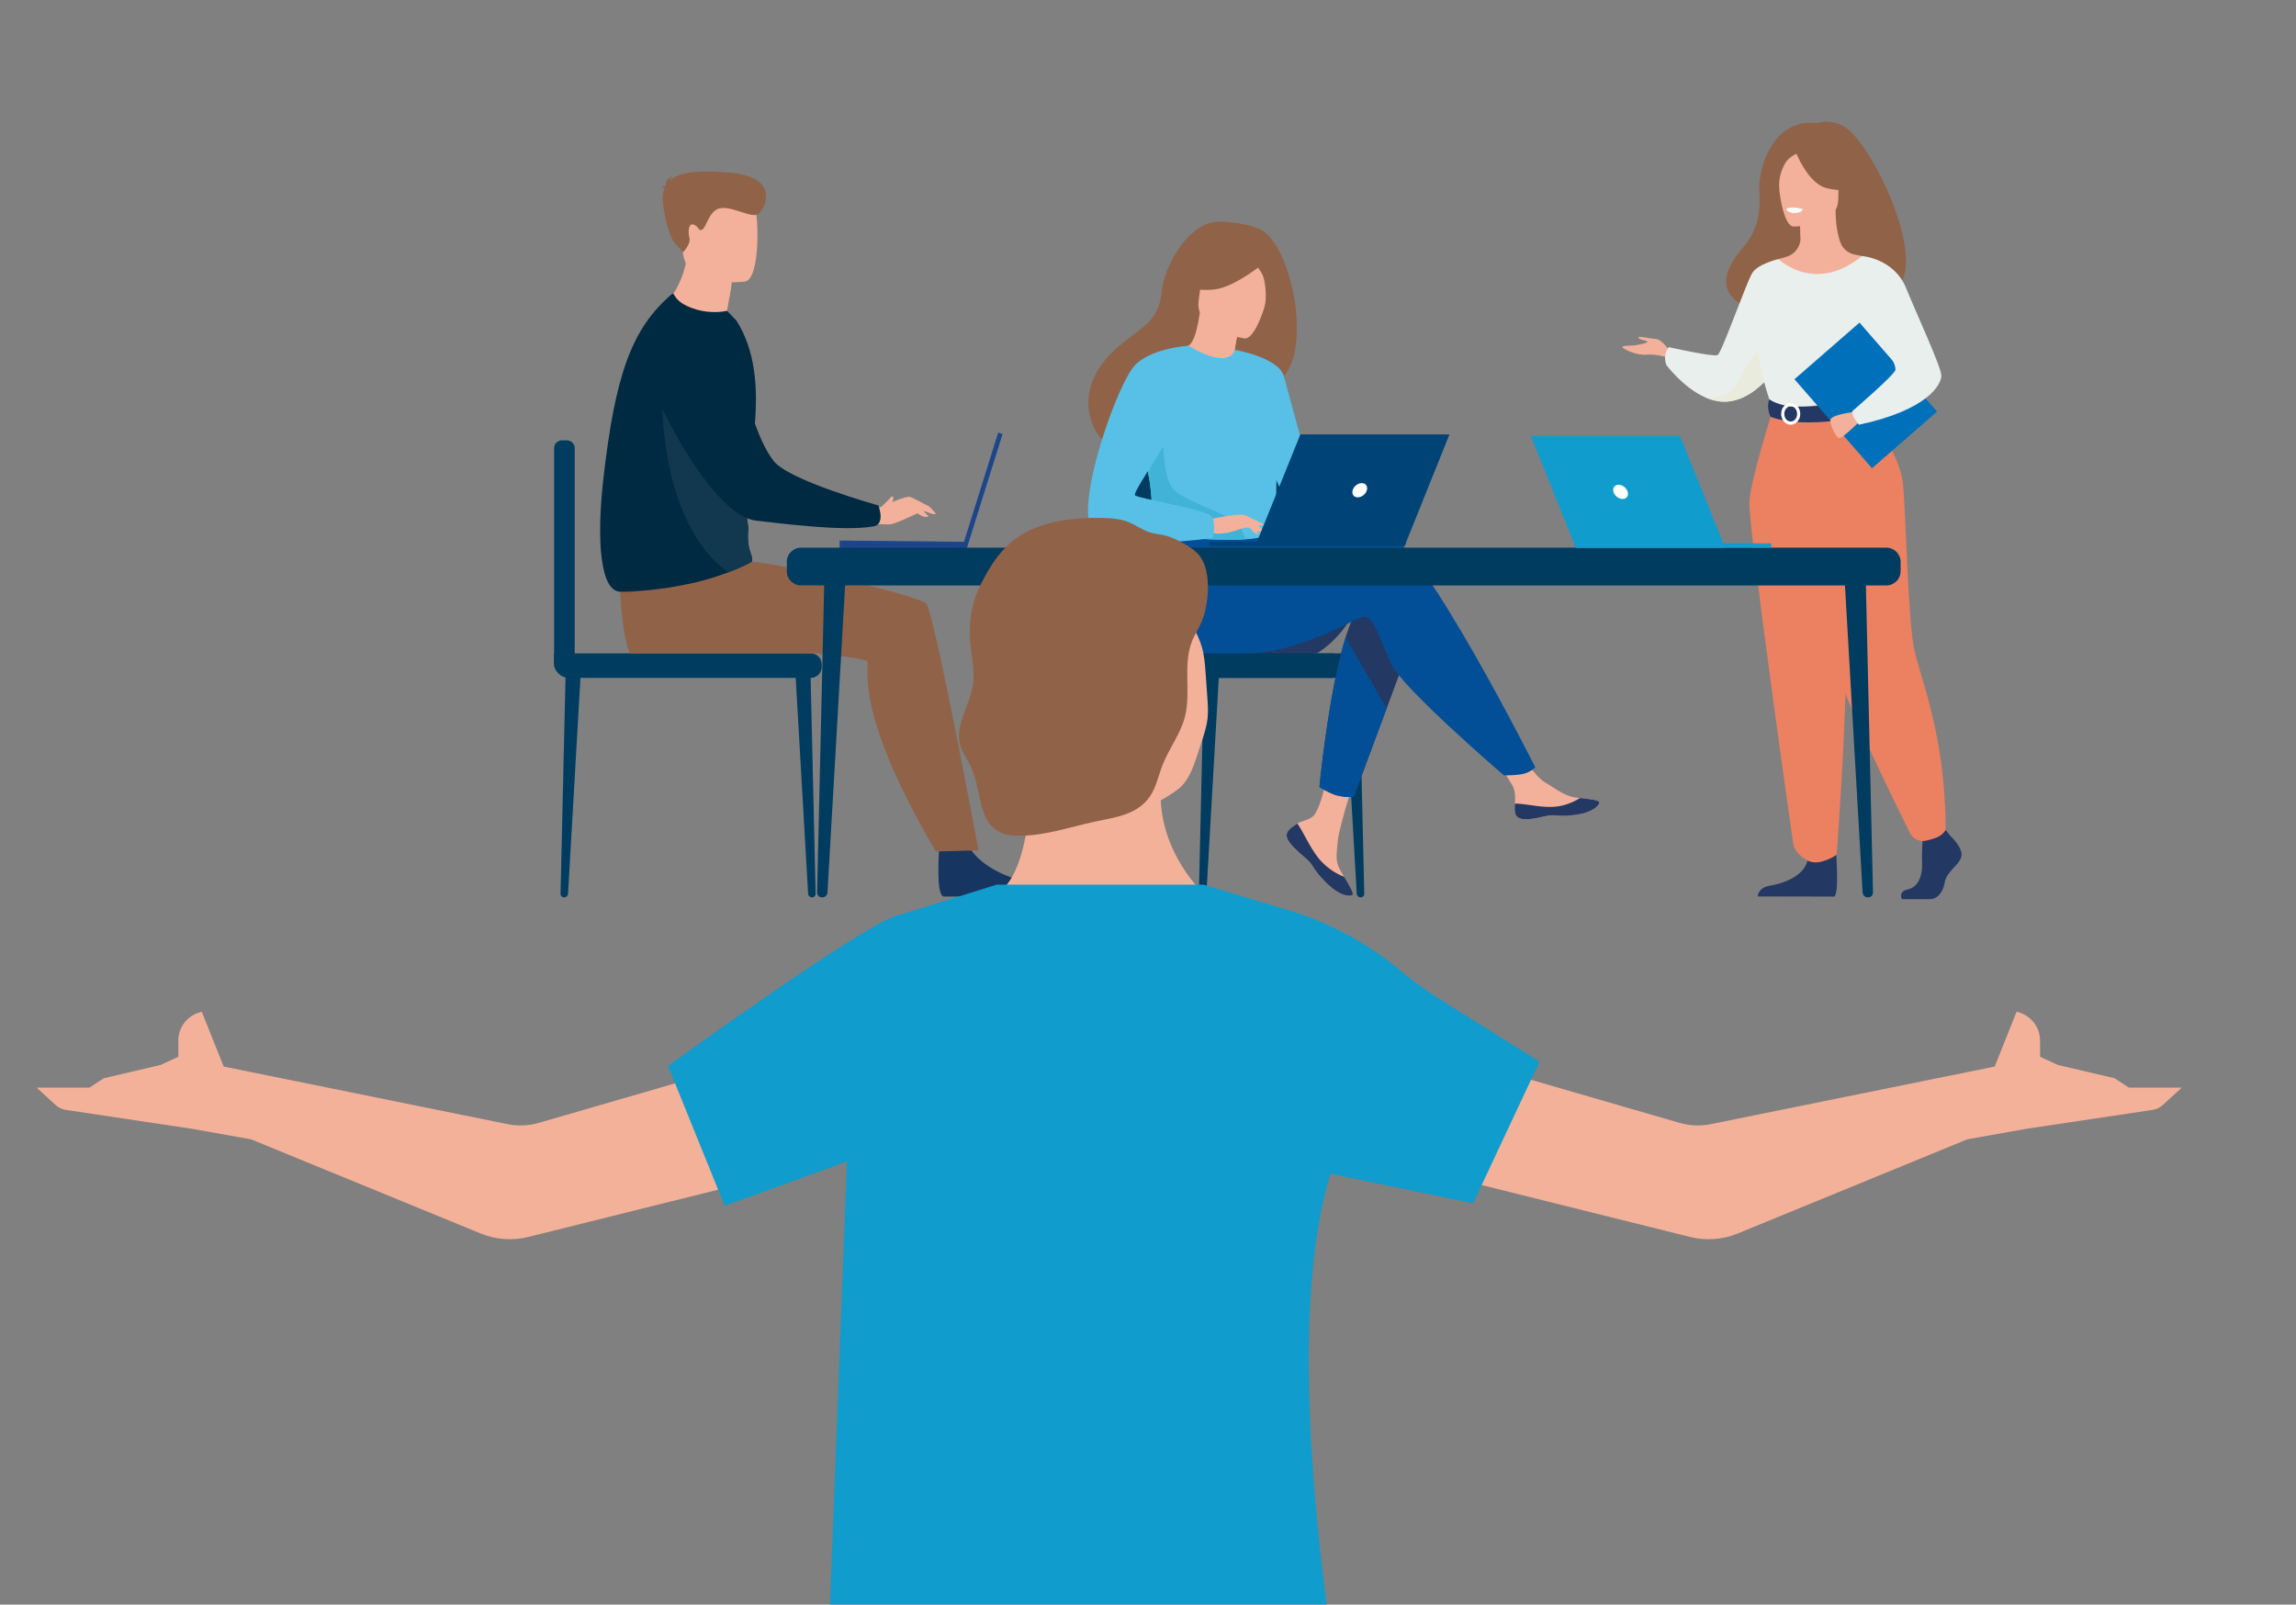 <?xml version="1.0" encoding="UTF-8"?>
<svg xmlns="http://www.w3.org/2000/svg" xmlns:xlink="http://www.w3.org/1999/xlink" id="Layer_1" viewBox="0 0 1144.47 800">
  <rect x="0" y="0" width="1144.47" height="800" fill="#808080" stroke="none"/>
  <defs>
    <style>.cls-1,.cls-2{fill:none;}.cls-3{fill:#f4b19a;}.cls-4{fill:#f3b09a;}.cls-5{fill:#004376;}.cls-6{fill:#003b60;}.cls-7{fill:#002942;}.cls-8{fill:#024f97;}.cls-9{fill:#0070ba;}.cls-10{fill:#ebf3fa;}.cls-11{fill:#e9ebdc;}.cls-12{fill:#e9efec;}.cls-13{fill:#ec8161;}.cls-14{fill:#fff;}.cls-15{fill:#906248;}.cls-16{fill:#109ccc;}.cls-17{fill:#163560;}.cls-18{fill:#233862;}.cls-19{fill:#40b3d7;}.cls-20{fill:#11384f;}.cls-21{fill:#1c468a;}.cls-22{fill:#58c0e6;}.cls-2{clip-path:url(#clippath);}</style>
    <clipPath id="clippath">
      <rect class="cls-1" width="1144.47" height="800"></rect>
    </clipPath>
  </defs>
  <g class="cls-2">
    <path class="cls-15" d="m918.71,62.8c-7.32-3.8-13.18-1.41-13.18-1.41-22.38-2.63-28.91,23.48-28.61,32.46.3,8.98,1.33,18.63-8.67,30.3-28.88,33.71,31.6,35.19,31.6,35.19.51-26.93,32.79-17.1,31.38-14.38,41.38,9.93,4.12-73.53-12.52-82.17Z"></path>
    <path class="cls-4" d="m832.36,175.07s-3.94-5.99-7.11-6.11c-3.17-.12-9.05-1.76-8.58-.59.47,1.17,4.11,1.29,4.46,2,.35.7-5.41,1.76-7.05,1.88-1.64.12-5.52,0-5.41.82.12.82,6.99,4.23,11.84,3.76,4.85-.47,10.84,1.41,10.84,1.41l1-3.17Z"></path>
    <path class="cls-12" d="m889.29,177.01s-2.14,4.24-6.02,9.11c-4.68,5.86-11.89,12.63-20.95,13.96-4.33.64-8.56-.29-12.44-2.02-.01,0-.01,0-.01,0-11-4.88-19.27-16.11-19.27-16.11-1.94-5.29,1.23-8.87,1.23-8.87,0,0,22.21,5,24.32,3.94,2.11-1.06,14.45-36.6,17.39-41.07,2.94-4.47,12.95-6.79,12.95-6.79l2.8,47.85Z"></path>
    <path class="cls-11" d="m883.27,186.12c-4.68,5.86-11.89,12.63-20.95,13.96-4.33.64-8.56-.29-12.44-2.02.43.06,11.41,1.41,15.79-6.42,4.47-7.99,9.3-20.68,15.93-16.45,2.86,1.83,2.74,6.36,1.67,10.93Z"></path>
    <path class="cls-18" d="m972.15,416.73s6.78,6.18,5.45,10.58c-1.32,4.39-7.44,7.32-8.26,12.69-.83,5.37-4.13,8.3-7.11,8.3h-14.18s-2.19-3.78,3.1-4.92c5.29-1.14,7.28-7.45,6.95-13.31-.33-5.86.5-13.67.5-13.67l11.24-2.6,2.31,2.93Z"></path>
    <path class="cls-18" d="m914.79,419.36s2.44,26.2-.54,27.66l-38.07-.08s0-4.39,6.12-5.37c6.12-.98,16.86-4.56,18.68-12.53,1.82-7.97,13.82-9.68,13.82-9.68Z"></path>
    <path class="cls-4" d="m941.92,231.41c-7.83-17.57-12.63-22.61-11.71-28.07.68-4.06-2.07-75.68-2.07-75.68-.93-.29-2.79-.55-3.81-.77-3.21-.71-5.87-2.97-6.98-6.07-1.33-3.73-2.39-9.25-2.37-16.16l-1,.2-16.88,3.34s.38,5.31.4,10.31c0,.04,0,.08,0,.12.02,4.35-2.83,8.18-7,9.38-2.13.62-3.99,1.14-3.99,1.14,0,0-6.2,17.69-7.38,35.87-1.18,18.17,11.27,26.07-.09,62.39-11.6,37.09,67.23,13.7,62.9,3.99Z"></path>
    <path class="cls-4" d="m897.09,108.2s.38,5.31.4,10.31c9.44-.27,14.43-8.88,16.48-13.66l-16.88,3.34Z"></path>
    <path class="cls-4" d="m893.94,112.93s22.34.37,22.36-13.55c.02-13.92,2.91-23.24-11.36-24.07-14.26-.82-17.04,4.48-18.18,9.13-1.13,4.64,1.36,28.03,7.17,28.49Z"></path>
    <path class="cls-15" d="m894.77,74.98s6.12,16.33,15.51,18.74c9.39,2.41,13.46-.1,13.46-.1,0,0-7.2-5.72-8.7-15.71,0,0-15.66-10.71-20.27-2.93Z"></path>
    <path class="cls-15" d="m896.28,76.3s-4.54,1.7-6.4,5c-1.83,3.24-3.38,7.52-3.02,12.78,0,0-4.61-11.1.57-17.38,5.49-6.66,8.85-.4,8.85-.4Z"></path>
    <path class="cls-10" d="m898.8,104.3s-1.54,2.03-4.63,1.88c-2.48-.12-3.44-2.27-3.44-2.27,0,0,4.56-1.1,8.07.39Z"></path>
    <path class="cls-12" d="m944.08,159.34s.57,8,0,17.6c-.38,6.36-6.81,14.89-7.73,16.99-2.29,5.29-4.88,6.15-4.88,6.15l-19.99,4.9-7.03,1.72-22.17-6.62s-10.1-28.18-6.04-44.04c4.05-15.86,10.25-26.88,10.25-26.88,0,0,18.09,17.71,41.64-1.5l15.94,31.68Z"></path>
    <path class="cls-4" d="m938.23,179.54c-.38,6.36-.96,12.29-1.88,14.4-2.29,5.29-4.88,6.15-4.88,6.15l-19.99,4.9-8.68-2.55s28.98-4.39,25.77-29.33l9.65,6.44Z"></path>
    <path class="cls-13" d="m883.7,204.36s-10.98,34.17-11.68,45.8c-.7,11.63,20.98,165.25,21.86,170.61.82,5.05,7.1,8.27,7.1,8.27,0,0,2.89,1.7,7,.54,5.71-1.61,7.52-3.54,7.52-3.54,0,0,8.54-109.56,3.26-148.7-5.29-39.14-5.35-72.98-5.35-72.98h-29.7Z"></path>
    <path class="cls-13" d="m930.21,203.34s16.74,22.47,18.31,37.65c1.56,15.19,2.45,68.53,5.77,83.34,3.33,14.8,15.54,43.3,15.54,89.47,0,0-1.27,2.65-5.19,4.06-1.25.45-2.93.89-4.57,1.26-3.23.74-6.55-.84-8.03-3.81-8.26-16.63-34.57-70.28-35.92-81.41-.95-7.88-9.26-60.03-27.39-90.64-4.35-7.35,2.67-36.56,2.67-36.56l38.8-3.36Z"></path>
    <path class="cls-14" d="m898.31,104.67s-.39,1.64-4.47,1.39c0,0-3.43-.21-3.32-2.01,0,0,3.32-1.28,7.79.63Z"></path>
    <path class="cls-18" d="m881.95,199.08s4.41,3.49,13.16,3.66c10.46.21,36.37-2.67,36.37-2.67,0,0,1.15,3.22,1.1,6.61,0,0-31.65,7.98-49.98,1.17,0,0-2.36-4.45-.65-8.77Z"></path>
    <path class="cls-14" d="m892.6,211.76c-2.63,0-4.77-2.42-4.77-5.4s2.14-5.4,4.77-5.4,4.77,2.42,4.77,5.4-2.14,5.4-4.77,5.4Zm0-9.22c-1.76,0-3.19,1.71-3.19,3.82s1.43,3.82,3.19,3.82,3.19-1.71,3.19-3.82-1.43-3.82-3.19-3.82Z"></path>
    <rect class="cls-9" x="908.52" y="167.77" width="42.99" height="58.85" transform="translate(99.14 659.2) rotate(-41.05)"></rect>
    <path class="cls-4" d="m924.16,205.37s-11.88,1.39-11.84,4.21c.04,2.82,2.96,8.61,4.43,8.87,1.47.26,9.67-7.83,9.67-7.83l-2.25-5.25Z"></path>
    <path class="cls-12" d="m928.14,127.66s15.86,1.11,21.94,15.89c6.08,14.78,17.61,39.59,17.61,43.77s-6.44,17.04-41.05,24.44c0,0-3.58-3.77-3.36-6.74,0,0,21.6-18.55,21.54-20.72-.11-4.1-3.54-9.52-22.51-28.49-5.16-5.16,5.82-28.15,5.82-28.15Z"></path>
    <path class="cls-6" d="m599.48,447.4h-.16c-.96,0-1.74-.79-1.72-1.76l2.6-112.89,7.67-.9-6.54,113.79c-.06.98-.87,1.75-1.85,1.75Z"></path>
    <path class="cls-6" d="m554.77,447.4h-.16c-.96,0-1.74-.79-1.72-1.76l2.6-112.89,7.67-.9-6.54,113.79c-.06.98-.87,1.75-1.85,1.75Z"></path>
    <path class="cls-6" d="m678.15,447.4h.16c.96,0,1.74-.79,1.72-1.76l-2.6-112.89-7.67-.9,6.54,113.79c.06.98.87,1.75,1.85,1.75Z"></path>
    <path class="cls-6" d="m549.69,325.75v-77.36c0-13.61,11.03-24.65,24.65-24.65h55.73c13.61,0,24.65,11.03,24.65,24.65v80.31l-105.03-2.96Z"></path>
    <path class="cls-6" d="m549.69,325.75h115.01v12.21h-107.49c-4.15,0-7.52-3.37-7.52-7.52v-4.69h0Z"></path>
    <rect class="cls-6" x="590.71" y="325.75" width="92.36" height="12.21" rx="4.59" ry="4.59"></rect>
    <path class="cls-18" d="m674.44,306.47c-7.98,13.9-18.03,19.26-18.03,19.26h-41.78s65.9-29.86,59.81-19.26Z"></path>
    <path class="cls-4" d="m642.35,413.99c-1.09,1.25-1.23,2.64-.69,4.13,0,0,0,.01.01.02,1,2.75,4.29,5.83,8.11,8.9.49.39.92.75,1.3,1.09.1.09.2.17.29.26.08.07.15.14.23.2,3.57,3.29,2.22,4.04,8.63,10.71,7.3,7.6,12.33,7.74,13.76,7.04,1.21-.59-1.25-4.62-3.97-9.15-.13-.22-.26-.44-.4-.66-.36-.6-.72-1.21-1.08-1.82-3.19-5.45-2.37-8.01-1.62-16.13.62-6.59,10.26-36.84,10.26-36.84l-14-2.41s-4.22,24.09-8.86,27.79c-2.48,1.98-5.26,2-7.65,3.47-.17.1-.33.21-.5.31-1.36.9-2.74,1.83-3.83,3.08Z"></path>
    <path class="cls-18" d="m642.35,413.99c-1.09,1.25-1.23,2.64-.69,4.13,0,0,0,.01.01.02,1.22,2.75,4.43,5.81,8.13,8.87.48.4.91.77,1.29,1.11.1.09.2.17.29.26.08.07.15.14.23.2,3.57,3.29,2.22,4.04,8.63,10.71,7.3,7.6,12.33,7.74,13.76,7.04,1.21-.59-1.25-4.62-3.97-9.15-1.42-.52-8.03-3.2-13.02-9.59-4.4-5.61-7.33-12.82-10.33-17-.17.1-.33.21-.5.31-1.36.9-2.74,1.83-3.83,3.08Z"></path>
    <path class="cls-4" d="m755.23,405.25c.86,4.32,7.02,3.6,13.91,1.92,6.88-1.68,5.25.32,15.04-.77,9.79-1.08,12.76-4.74,13.06-6.19.27-1.29-4.57-1.75-9.76-2.35-.65-.07-1.31-.15-1.96-.23-5.86-.74-10.15-4.52-15.48-7.62-5.04-2.94-12.57-14.93-12.57-14.93l-13.43,1.06s7.05,10.71,9.77,15.36c1.6,2.74,1.52,6.36,1.32,9.15-.1,1.52-.2,3.07.1,4.59Z"></path>
    <path class="cls-18" d="m769.13,407.17c6.88-1.68,5.25.32,15.04-.77,9.79-1.08,12.76-4.74,13.06-6.19.27-1.29-4.57-1.75-9.76-2.35l-.05.1s-5.87,4.16-14.03,4.36c-6.64.16-13.68-1.74-18.27-1.67-.1,1.52-.2,3.07.1,4.59.86,4.32,7.02,3.6,13.91,1.92Z"></path>
    <path class="cls-18" d="m703.76,319.37l-12.56,33.79-16.39,44.11s-4.45.43-8.71-.8c-3.92-1.13-8.42-4.1-8.42-4.1,0,0,4.55-47.37,13.04-74.56,2.18-6.98,4.62-12.62,7.31-15.8,13.16-15.56,25.73,17.35,25.73,17.35Z"></path>
    <path class="cls-8" d="m690.99,265.71c-8.23-2.65-31.69.75-55.25,5.37l-4.93-8.14-50.9-3.98s-16.8,37.25-7.6,60.99c1.35,3.49,4.04,5.73,8.62,5.8,0,0,.74,0,.74,0,0,0,30.3-.02,40.14-.02,25.32,0,53.58-17.4,57.23-18.13,5.98-1.2,8.38,10.77,14.36,23.34,5.98,12.57,56.25,55.65,56.25,55.65,0,0,7.73.08,10.92-1.12,3.43-1.29,4.69-2.96,4.69-2.96,0,0-55.7-110.81-74.25-116.8Z"></path>
    <path class="cls-15" d="m628.8,114.71c-6.52-3.42-16.44-3.89-18.06-4.1-19.29-2.59-30.9,25.44-31.58,33.93-1.26,15.65-9.54,18.04-21.2,27.85-23.37,19.66-16.52,42.5-3.74,50.99,7.67,5.09,21.18,0,21.18,0,.19.13,36.96-20.56,55.09-30.54,27.17-3.86,14.91-69.4-1.7-78.12Z"></path>
    <path class="cls-4" d="m615.31,184.34c.08.05-8.92,3.12-14.94.46-5.66-2.5-9.95-11.81-9.86-11.82,2.58-.12,5.4-2.37,7.58-17.14l1.1.39,18.44,6.63s-1.34,5.92-2.2,11.55c-.73,4.73-1.12,9.26-.11,9.93Z"></path>
    <path class="cls-4" d="m617.62,162.86s-1.34,5.92-2.2,11.55c-10.59-1.91-14.75-12.46-16.24-18.18l18.44,6.63Z"></path>
    <path class="cls-4" d="m620.37,168.73s-25.22-3.39-22.87-19.06c2.35-15.68.68-26.67,16.88-25.17,16.2,1.5,18.43,7.95,18.92,13.37.49,5.42-6.3,31.34-12.93,30.86Z"></path>
    <path class="cls-15" d="m632.37,129.28s-16.15,13.91-27.13,15.04c-10.98,1.12-15.14-2.4-15.14-2.4,0,0,6.47-5.38,10.37-14.05,1.15-2.56,3.57-4.31,6.37-4.55,7.84-.68,22.71-.99,25.53,5.97Z"></path>
    <path class="cls-15" d="m622.28,128.03s5.4,5.22,7.1,9.1c1.64,3.74,2.13,12.68.83,16.23,0,0,8.42-16.37,3.65-24.32-5.05-8.43-11.58-1.01-11.58-1.01Z"></path>
    <path class="cls-22" d="m636.55,221.5c-.76,51.06-.21,40.39-5.79,45.23-1.35,1.17-5.13,1.86-10.11,2.19-15.66,1.04-43.18-1.54-44.23-4.43-3.61-10.01-1.06-13.12-4.07-28.45-.31-1.63-.7-3.39-1.16-5.32-2.51-10.53-4.96-14.11,3.96-31.02,8.08-15.32,16.48-27.75,17.23-27.31,21.32,12.66,23.04,2.02,23.04,2.02,0,0,21.5,22.18,21.13,47.08Z"></path>
    <path class="cls-8" d="m691.2,353.15l-16.39,44.11s-4.45.43-8.71-.8c-3.92-1.13-8.42-4.1-8.42-4.1,0,0,4.55-47.37,13.04-74.56l20.48,35.34Z"></path>
    <path class="cls-22" d="m615.42,174.41s21.94,3.72,24.52,13.17c2.58,9.45,17.74,64.98,17.74,64.98,0,0-11.15,2-16.31-3.15s-17.93-47.81-17.93-47.81l-8.02-27.19Z"></path>
    <path class="cls-19" d="m620.65,268.92c-15.66,1.04-43.18-1.54-44.23-4.43-3.61-10.01-1.06-13.12-4.07-28.45l7.55-21.26s-1.25,23.68,5.73,29.91c6.98,6.23,28.59,12.02,31.99,17.23,1.64,2.5,2.71,5,3.03,7.01Z"></path>
    <path class="cls-4" d="m602.71,258.96s15.45-3.44,17.94-2.07c2.49,1.37,8.58,6.36,9.35,8.1.76,1.74-5.55-1.32-7.6-1.87-1.33-.36-4.83.86-6.56,1.44-7.29,2.43-11.76,1.18-11.76,1.18l-1.36-6.78Z"></path>
    <path class="cls-22" d="m592.36,172.38s-20.74,1.28-27.92,11.29c-10.11,14.1-30.16,74.17-18.67,82.18,12.94,9.02,58.89,2.36,58.89,2.36,0,0,1.53-7.15-.6-10.61-2.13-3.46-36.7-9.04-38.3-10.64s19.95-31.12,19.95-35.91,6.64-38.69,6.64-38.69Z"></path>
    <path class="cls-4" d="m621.39,261.19s3.24,4.17,4.3,4.67c1.06.5,1.75.37,1.75.37l-2.18-3.93-3.86-1.12Z"></path>
    <path class="cls-4" d="m620.65,256.89l9.41,4.57s-.4.66-1.56.6c-1.16-.05-4.08-1.12-4.08-1.12l-3.77-4.05Z"></path>
    <polygon class="cls-5" points="625.69 272.26 700.12 272.26 722.51 216.58 648.2 216.58 625.69 272.26"></polygon>
    <polygon class="cls-5" points="701 270.09 602.71 270.09 602.71 272.26 700.12 272.26 701 270.09"></polygon>
    <path class="cls-14" d="m681.33,244.42c.56-1.96-.57-3.54-2.53-3.54s-4,1.59-4.56,3.54c-.56,1.96.57,3.54,2.53,3.54s4-1.59,4.56-3.54Z"></path>
    <path class="cls-6" d="m280.07,219.56h2.54c2.13,0,3.86,1.73,3.86,3.86v108.05c0,2.13-1.73,3.86-3.86,3.86h-2.55c-2.13,0-3.86-1.73-3.86-3.86v-108.05c0-2.13,1.73-3.86,3.86-3.86Z"></path>
    <path class="cls-6" d="m281.29,447.4h-.16c-.96,0-1.74-.79-1.72-1.76l2.6-112.89,7.67-.9-6.54,113.79c-.06.98-.87,1.75-1.85,1.75Z"></path>
    <path class="cls-6" d="m404.67,447.4h.16c.96,0,1.74-.79,1.72-1.76l-2.6-112.89-7.67-.9,6.54,113.79c.06.98.87,1.75,1.85,1.75Z"></path>
    <path class="cls-6" d="m404.12,325.75h-127.91v4.81c0,4.09,3.31,7.4,7.4,7.4h120.51c3.02,0,5.47-2.45,5.47-5.47v-1.27c0-3.02-2.45-5.47-5.47-5.47Z"></path>
    <path class="cls-17" d="m468.15,423.26s-1.88,23.41,2.31,23.72c.56.04,21.26.04,21.26.04l26.43-.15s-.17-6.37-7.9-7.71c-7.72-1.35-23.01-7.85-27.69-18.06-4.92-10.74-14.4,2.16-14.4,2.16Z"></path>
    <path class="cls-15" d="m309.17,295.03s.88,23,4.93,30.72h93.46s22.46,2.32,24.5,3.84c2.58,1.91-8.99,20.87,34.41,94.94l21.26-.54s-22.23-120.13-26.18-123.17c-5.91-4.55-75.05-20.38-86.89-20.72-11.84-.35-65.5,14.94-65.5,14.94Z"></path>
    <path class="cls-4" d="m361.57,158.73c7.21,4.47,7.62,13.37,7.62,13.37-17.59,4.55-43.19-14.98-43.19-14.98,0,0,11.32-7.61,15.52-24.33.21-.84.41-1.71.58-2.59.55-2.82.89-5.86.95-9.15l8.08,7.24,13.44,12.04s-.3,5-1.99,13.59c-.29,1.5-.63,3.11-1.01,4.82Z"></path>
    <path class="cls-7" d="m371.51,251.07c-.6,3.93.62,7.08,1.2,10,.23,1.11.36,2.2.26,3.27-.96,10.86,2.91,12.24,1.7,15.74,0,0-4.14,2.42-11.71,5.29-3.29,1.24-7.24,2.58-11.78,3.83-.24.06-.48.13-.72.19-17.58,4.75-36.07,5.77-41.29,5.63-9.98-.27-11.99-25.55-8.29-57.4,5.77-49.62,13.56-73.68,34.11-91.06,1.29-1.09.42,2.63,7.33,5.96,6.38,3.07,14.08,3.79,20.05,2.47l4.7,4.82c9.33,14.74,10.31,32.24,9.52,46.82-1.01,18.44-3.34,33.15-5.07,44.44Z"></path>
    <path class="cls-4" d="m364.57,140.32s.71-.75-.97,7.84c-14.88-4.31-19.73-11.89-21.72-16.92-.57-1.42,5.53-2.18,9.25-2.96l13.44,12.04Z"></path>
    <path class="cls-4" d="m371.49,140.36s-28.72,4.11-31-13.81c-2.29-17.92-7.53-29.46,10.71-32.85,18.24-3.38,22.68,3,24.9,8.8,2.22,5.8,2.81,36.33-4.6,37.86Z"></path>
    <rect class="cls-21" x="488.51" y="214.66" width="2.3" height="60.26" transform="translate(883.91 624.59) rotate(-162.63)"></rect>
    <rect class="cls-21" x="418.55" y="269.77" width="63.23" height="3.78" transform="translate(897.49 547.99) rotate(-179.41)"></rect>
    <path class="cls-15" d="m331.33,94.06c-.23-.27-.76-.49-1.96-.56,0,0,.96-.59,2.23-.61.26-1.66,1.17-4.59,4.03-5.28,0,0-1.54.81-1.76,2.57,3.33-3.37,10.44-5.79,30.06-4.08,25.85,2.25,17.2,18.74,13.83,20.69-3.36,1.95-11.75-3.53-17.99-3.09-6.24.45-7.5,9.45-9.63,10.67-2.13,1.22-1.28-.96-4.13-2.28-2.85-1.32-3.16,3.43-2.36,6.52.8,3.09-3.16,7.13-3.16,7.13l-3.94-4.31c-3.94-4.31-7.55-22.48-5.71-26.33.16-.34.32-.68.49-1.03Z"></path>
    <path class="cls-20" d="m374.67,280.09s-4.14,2.42-11.71,5.29c-32.77-23.9-32.59-80.49-32.77-81.46l41.15,36.24,1.36,20.92c.23,1.11.36,2.2.26,3.27-.96,10.86,2.91,12.24,1.7,15.74Z"></path>
    <path class="cls-4" d="m433.99,253.47s2.63.43,5.41-.88c2.78-1.31,12.37-5.42,14.17-4.86,1.8.56,7.68,3.88,9.07,4.52,1.38.63,3.83,3.87,3.83,3.87-1.02,1.03-4.59-1.33-6.18-1.28-1.6.04-13.38,6.48-16.89,6.62-3.5.14-8.96-.58-8.96-.58l-.45-7.41Z"></path>
    <path class="cls-4" d="m455.36,253.98c.03.19,4.31,4.96,7.57,3.45l-3.57-3.53-4,.08Z"></path>
    <path class="cls-4" d="m439.41,252.59s3.84-3.55,5.11-5.26c0,0,.77.35.8,1,.05,1.08-1,3.07-1,3.07l-4.9,1.2Z"></path>
    <path class="cls-7" d="m363.93,168.16c-21.09-12.84-45.98,9.6-35.52,31.96,12.14,25.94,32.34,57.57,48.39,59.44,11.44,1.33,44.14,5.52,57.99,2.94,0,0,6.71.33,3.07-10.48,0,0-44.75-12.47-52.18-22.15-3.98-5.18-10.77-15.68-21.27-61.42-.04-.19-.33-.2-.49-.3Z"></path>
    <path class="cls-6" d="m931.01,447.4h.23c1.33,0,2.4-1.1,2.37-2.43l-3.6-155.95-10.6-1.24,9.04,157.2c.08,1.36,1.2,2.42,2.56,2.42Z"></path>
    <path class="cls-6" d="m409.9,447.4h-.23c-1.33,0-2.4-1.1-2.37-2.43l3.6-155.95,10.6-1.24-9.04,157.2c-.08,1.36-1.2,2.42-2.56,2.42Z"></path>
    <path class="cls-6" d="m399.27,273.06h541.04c3.9,0,7.07,3.17,7.07,7.07v4.67c0,3.9-3.17,7.07-7.07,7.07H399.27c-3.9,0-7.07-3.17-7.07-7.07v-4.67c0-3.9,3.17-7.07,7.07-7.07Z"></path>
    <polygon class="cls-16" points="859.91 273.06 785.47 273.06 763.08 217.39 837.4 217.39 859.91 273.06"></polygon>
    <polygon class="cls-16" points="784.6 270.9 882.89 270.9 882.89 273.06 785.47 273.06 784.6 270.9"></polygon>
    <path class="cls-14" d="m804.26,245.23c-.56-1.96.57-3.54,2.53-3.54s4,1.59,4.56,3.54c.56,1.96-.57,3.54-2.53,3.54s-4-1.59-4.56-3.54Z"></path>
    <path class="cls-3" d="m599.86,445.33s-21.35-19.52-21.35-49.26h-64.83s-1.27,40.91-16.78,49.26h102.96Z"></path>
    <path class="cls-3" d="m703.36,521.03l133.86,38.81c5.04,1.46,10.36,1.68,15.51.64l141.55-28.72,10.94-27.38,1.71.57c5.95,2.01,9.96,7.59,9.96,13.87v8.06s8.88,4.09,8.88,4.09l28.26,6.61,7.15,4.67h26.36s-9.48,8.69-9.48,8.69c-1.41,1.29-3.18,2.13-5.07,2.42l-63.36,9.5-29.07,5.2-114.34,46.91c-7.55,3.1-15.9,3.71-23.82,1.73l-145.87-36.33,6.84-59.35Z"></path>
    <path class="cls-3" d="m402.42,521.03l-133.86,38.81c-5.04,1.46-10.36,1.68-15.51.64l-141.55-28.72-10.94-27.38-1.71.57c-5.95,2.01-9.96,7.59-9.96,13.87v8.06s-8.88,4.09-8.88,4.09l-28.26,6.61-7.15,4.67h-26.36s9.48,8.69,9.48,8.69c1.41,1.29,3.18,2.13,5.07,2.42l63.36,9.5,29.07,5.2,114.34,46.91c7.55,3.1,15.9,3.71,23.82,1.73l145.87-36.33-6.84-59.35Z"></path>
    <path class="cls-3" d="m544.68,303.7c2.16-7.82,7.1-15.29,14.56-18.47l-9.93-8.17c4.35.18,8.73.55,12.89,1.83,4.18,1.28,7.99,3.44,11.9,5.37,5.87,2.9,9,3.37,11.94,9.57,3.1,6.53,6.19,13.07,9.29,19.6,1.36,2.88,2.73,5.77,3.65,8.81,1.34,4.47,1.68,9.17,2.01,13.83.27,3.87.55,7.75.82,11.62.24,3.46.49,6.94.12,10.39-.46,4.36-1.88,8.55-3.29,12.7-2.51,7.4-5,18.03-11.58,22.82-6.97,5.08-14.55,9.52-23.45,9.56-1.94,0-3.97-.21-5.58-1.3-1.59-1.09-2.53-2.87-3.35-4.62-10.04-21.38-10.94-45.75-11.67-69.36-.25-8.11-.48-16.36,1.67-24.18Z"></path>
    <path class="cls-16" d="m496.91,441.04l-50.38,15.66c-18.42,5.72-113.54,74.76-113.54,74.76l28.23,69.72,60.95-22.09-12.9,336.2c39.16-33.08,167.72,49.62,269.15-12.92,0,0-46.52-214.99-15.25-317.18l71.11,14.78,33.11-70.65-45.97-28.79c-7.87-4.93-15.62-10.09-22.71-16.09-16.41-13.91-35.54-24.32-56.2-30.54l-42.64-12.85h-102.96Z"></path>
    <path class="cls-15" d="m485.01,341.4c1.06-7.07-.81-14.22-1.42-21.35-.87-10.32.85-20.07,5.59-29.35,3.74-7.32,8.11-14.5,14.31-19.9,12.01-10.46,29.04-12.77,44.97-12.58,4.85.06,9.81.33,14.29,2.18,3.53,1.46,6.65,3.85,10.3,4.99,2.42.76,4.98.93,7.44,1.52,3.36.8,6.49,2.36,9.51,4.05,3.15,1.77,6.3,3.77,8.38,6.72,5.6,7.93,4.15,23.94.54,32.42-1.37,3.23-3.35,6.17-4.67,9.42-4.83,11.85-.41,25.61-3.64,37.98-2.24,8.57-7.97,15.79-11.18,24.05-2.03,5.22-3.08,10.91-6.24,15.53-6.39,9.34-17.61,10.44-27.72,12.63-12.52,2.71-23.86,6.77-36.93,7-22.68.41-17.76-20.3-24.83-34.99-1.62-3.36-3.95-6.4-5.02-9.98-3-10.06,4.77-19.97,6.32-30.36Z"></path>
  </g>
</svg>
